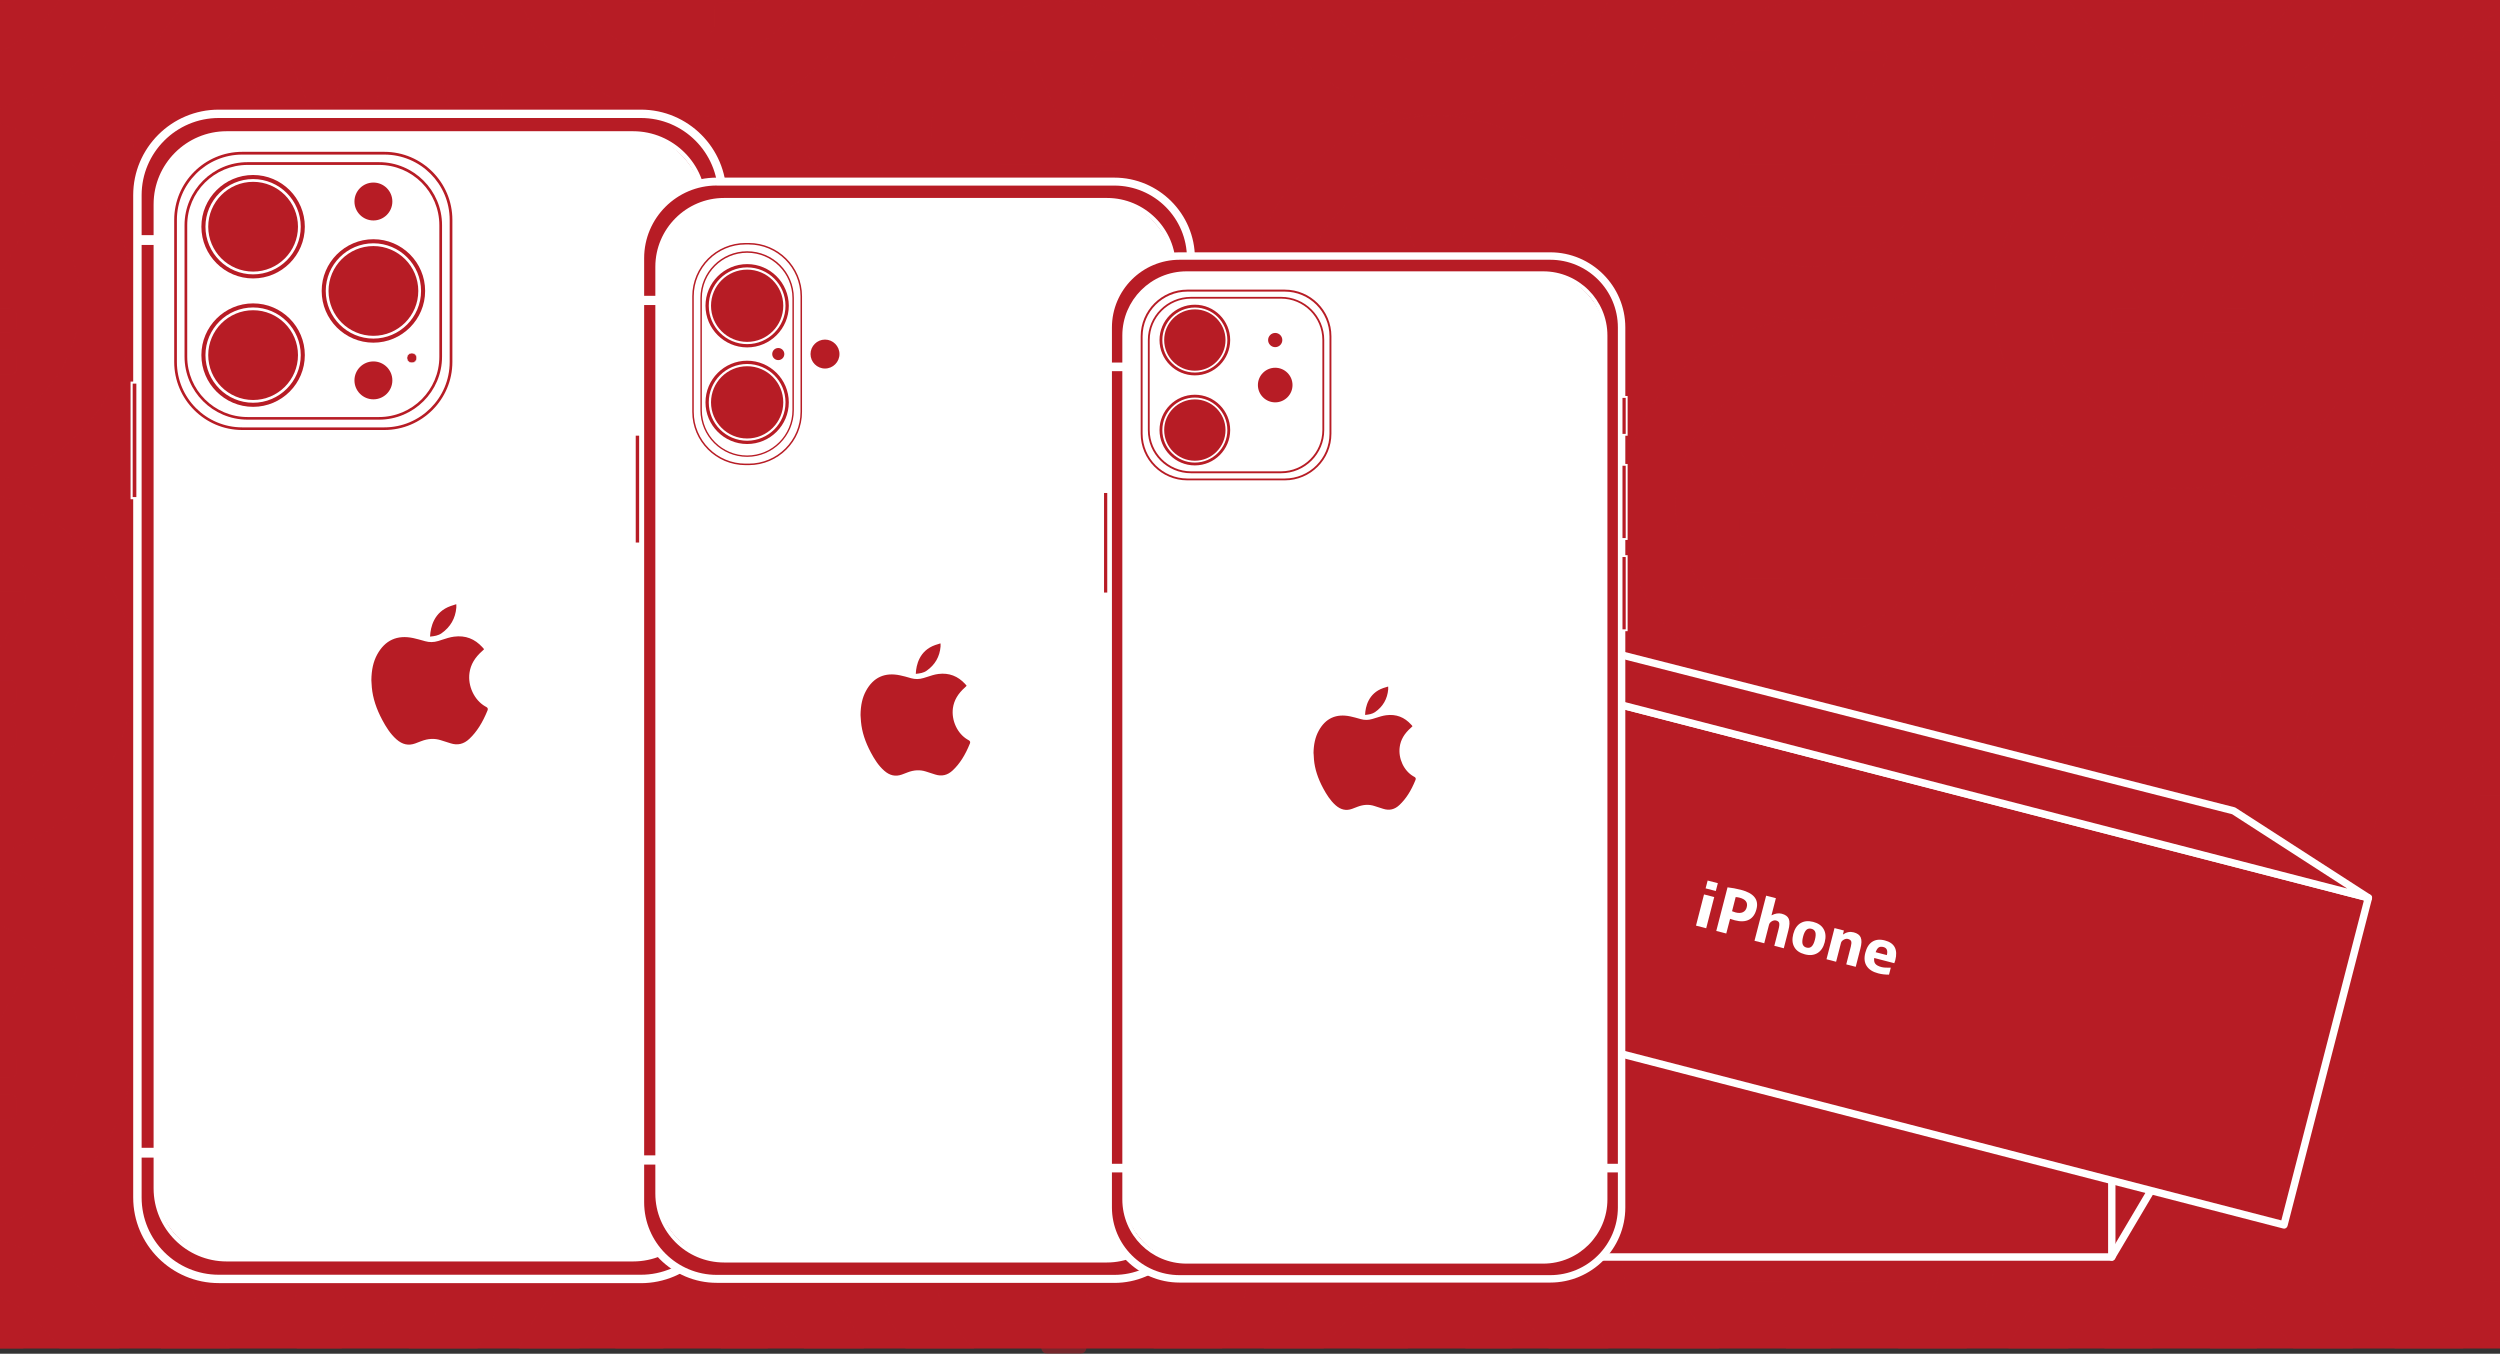<?xml version="1.0" encoding="UTF-8"?><svg xmlns="http://www.w3.org/2000/svg" viewBox="0 0 379.88 205.7"><rect x="0" y="0" width="379.88" height="205.7" fill="#333333" stroke="none"/><defs><style>.cls-1{fill:#fff;}.cls-2{isolation:isolate;}.cls-3{fill:#b71c25;}.cls-4{mix-blend-mode:multiply;opacity:.5;}</style></defs><g class="cls-2"><g id="_レイヤー_2"><g id="_レイヤー_1-2"><polygon class="cls-3" points="379.88 25.03 379.88 27.6 379.88 31.34 379.88 38.81 379.88 47.43 379.88 49.77 379.88 58.39 379.88 64.28 379.88 72.86 379.88 77.85 379.88 81.6 379.88 84.17 379.88 87.91 379.88 95.38 379.88 104 379.88 106.34 379.88 114.96 379.88 120.85 379.88 129.43 379.88 134.42 379.88 138.17 379.88 140.74 379.88 144.48 379.88 151.95 379.88 160.57 379.88 162.91 379.88 171.53 379.88 177.42 379.88 186 379.88 190.99 379.88 194.74 379.88 197.31 379.88 201.05 379.88 204.91 374.34 204.91 363.9 204.91 357.55 204.91 348.46 204.91 342.93 204.91 335.79 204.91 327.1 204.91 319.81 204.91 314.27 204.91 305.18 204.91 298.83 204.91 288.4 204.91 278.21 204.91 271.39 204.91 261.2 204.91 250.76 204.91 244.41 204.91 235.32 204.91 229.79 204.91 222.65 204.91 213.96 204.91 206.67 204.91 201.13 204.91 192.04 204.91 185.69 204.91 175.26 204.91 165.07 204.91 158.24 204.91 148.06 204.91 137.62 204.91 131.27 204.91 122.18 204.91 116.65 204.91 109.51 204.91 100.82 204.91 93.53 204.91 87.99 204.91 78.9 204.91 72.55 204.91 62.12 204.91 51.93 204.91 45.1 204.91 34.92 204.91 24.48 204.91 18.13 204.91 9.04 204.91 3.51 204.91 0 204.91 0 202.98 0 197.1 0 188.48 0 186.14 0 177.52 0 170.05 0 166.31 0 163.73 0 159.99 0 155 0 146.41 0 140.53 0 131.91 0 129.57 0 120.95 0 113.48 0 109.73 0 107.16 0 103.42 0 98.43 0 89.84 0 83.96 0 75.34 0 73 0 64.38 0 56.91 0 53.16 0 50.59 0 46.85 0 41.86 0 33.27 0 27.39 0 18.77 0 16.43 0 7.81 0 .34 0 0 2.27 0 9.04 0 18.12 0 28.85 0 68.18 0 78.91 0 87.99 0 94.76 0 115.41 0 122.18 0 131.26 0 141.99 0 181.32 0 192.05 0 201.13 0 207.9 0 228.55 0 235.32 0 244.4 0 255.13 0 294.46 0 305.19 0 314.27 0 321.04 0 341.69 0 348.46 0 357.54 0 368.27 0 379.88 0 379.88 1.82 379.88 7.71 379.88 16.29 379.88 21.28 379.88 25.03"/><g class="cls-4"><path class="cls-3" d="M379.88,7.71v8.58l-3.81-7.24c-.32-.61.12-1.34.81-1.34h3Z"/><path class="cls-3" d="M379.88,25.03h-1.56c-.5,0-.91-.41-.91-.92v-1.91c0-.51.41-.92.91-.92h1.56v3.75Z"/><path class="cls-3" d="M378.32,27.6h1.56v3.74h-1.56c-.5,0-.91-.41-.91-.91v-1.92c0-.5.41-.91.91-.91Z"/><path class="cls-3" d="M379.88,1.82V0h-11.61c-5.31,5.15-8.62,12.36-8.62,20.32,0,12.79,8.54,23.63,20.23,27.11v-8.62c-7.13-3.12-12.12-10.23-12.12-18.49s4.99-15.38,12.12-18.5Z"/><path class="cls-3" d="M379.88,84.17h-1.56c-.5,0-.91.41-.91.91v1.92c0,.5.41.91.91.91h1.56v-6.31,2.57Z"/><path class="cls-3" d="M379.88,64.28v8.58l-3.81-7.24c-.32-.61.12-1.34.81-1.34h3Z"/><path class="cls-3" d="M379.88,81.6h-1.56c-.5,0-.91-.41-.91-.92v-1.91c0-.51.41-.92.91-.92h1.56v3.75h0Z"/><path class="cls-3" d="M379.88,58.39v-8.62c-11.69,3.48-20.23,14.32-20.23,27.12s8.54,23.63,20.23,27.11v-8.62c-7.13-3.12-12.12-10.23-12.12-18.49s4.99-15.38,12.12-18.5Z"/><path class="cls-3" d="M379.88,120.85v8.58l-3.81-7.24c-.32-.61.12-1.34.81-1.34h3Z"/><path class="cls-3" d="M378.32,134.42h1.56v3.75h-1.56c-.5,0-.91-.41-.91-.92v-1.91c0-.51.41-.92.91-.92Z"/><path class="cls-3" d="M378.32,140.74h1.56v3.74h-1.56c-.5,0-.91-.41-.91-.91v-1.92c0-.5.41-.91.91-.91Z"/><path class="cls-3" d="M379.88,114.96v-8.62c-11.69,3.48-20.23,14.32-20.23,27.12s8.54,23.63,20.23,27.11v-8.62c-7.13-3.12-12.12-10.23-12.12-18.49s4.99-15.38,12.12-18.5Z"/><path class="cls-3" d="M379.88,177.42v8.58l-3.81-7.24c-.32-.61.12-1.34.81-1.34h3Z"/><path class="cls-3" d="M378.32,190.99h1.56v3.75h-1.56c-.5,0-.91-.41-.91-.92v-1.91c0-.51.41-.92.91-.92Z"/><path class="cls-3" d="M378.32,197.31h1.56v3.74h-1.56c-.5,0-.91-.41-.91-.91v-1.92c0-.5.41-.91.91-.91Z"/><path class="cls-3" d="M379.88,171.53v-8.62c-11.69,3.48-20.23,14.32-20.23,27.12,0,5.45,1.55,10.55,4.25,14.88h10.44c-4.04-3.69-6.58-8.99-6.58-14.88,0-8.27,4.99-15.38,12.12-18.5Z"/><path class="cls-3" d="M342.43,33.27h-5.22c-.37,0-.7.22-.84.56l-4.91,11.58h-.08l-4.87-11.58c-.14-.34-.47-.56-.84-.56h-5.37c-.69,0-1.13.73-.81,1.34l5.74,10.9c.32.61-.12,1.34-.81,1.34h-2.68c-.5,0-.91.41-.91.91v1.92c0,.5.41.91.91.91h6.16l.04.11v1.55c0,.5-.41.91-.91.91h-5.28c-.5,0-.91.41-.91.91v1.92c0,.5.41.91.91.91h5.28c.5,0,.91.41.91.91v2.83c0,.5.41.91.91.91h5.02c.5,0,.91-.41.91-.91v-2.83c0-.5.41-.91.91-.91h5.28c.5,0,.91-.41.91-.91v-1.92c0-.5-.41-.91-.91-.91h-5.28c-.5,0-.91-.41-.91-.91v-1.55l.04-.11h6.16c.5,0,.91-.41.91-.91v-1.92c0-.5-.41-.91-.91-.91h-2.68c-.69,0-1.13-.73-.81-1.34l5.74-10.9c.32-.61-.12-1.34-.81-1.34Z"/><path class="cls-3" d="M331.37,17.6c-15.6,0-28.29,12.69-28.29,28.28s12.69,28.29,28.29,28.29,28.28-12.69,28.28-28.29-12.69-28.28-28.28-28.28ZM331.37,66.06c-11.13,0-20.18-9.05-20.18-20.18s9.05-20.17,20.18-20.17,20.17,9.05,20.17,20.17-9.05,20.18-20.17,20.18Z"/><path class="cls-3" d="M341.69,0c-.16.21-.42.34-.7.34h-5.29c-.5,0-.91.41-.91.91v2.83c0,.5-.41.91-.91.91h-5.02c-.51,0-.91-.41-.91-.91V1.25c0-.5-.41-.91-.92-.91h-5.28c-.29,0-.54-.13-.71-.34h20.65Z"/><path class="cls-3" d="M348.46,0c-3.56,5.7-9.89,9.49-17.09,9.49S317.83,5.7,314.27,0h-9.08c4.21,10.32,14.36,17.6,26.18,17.6S353.33,10.32,357.54,0h-9.08Z"/><path class="cls-3" d="M342.43,89.84h-5.22c-.37,0-.7.22-.84.56l-4.91,11.58h-.08l-4.87-11.58c-.14-.34-.47-.56-.84-.56h-5.37c-.69,0-1.13.73-.81,1.34l5.74,10.9c.32.61-.12,1.34-.81,1.34h-2.68c-.5,0-.91.41-.91.91v1.92c0,.5.41.91.91.91h6.16l.04.11v1.55c0,.5-.41.91-.91.91h-5.28c-.5,0-.91.41-.91.91v1.92c0,.5.41.91.91.91h5.28c.5,0,.91.41.91.91v2.83c0,.5.41.91.91.91h5.02c.5,0,.91-.41.91-.91v-2.83c0-.5.41-.91.91-.91h5.28c.5,0,.91-.41.91-.91v-1.92c0-.5-.41-.91-.91-.91h-5.28c-.5,0-.91-.41-.91-.91v-1.55l.04-.11h6.16c.5,0,.91-.41.91-.91v-1.92c0-.5-.41-.91-.91-.91h-2.68c-.69,0-1.13-.73-.81-1.34l5.74-10.9c.32-.61-.12-1.34-.81-1.34Z"/><path class="cls-3" d="M331.37,74.17c-15.6,0-28.29,12.69-28.29,28.28s12.69,28.29,28.29,28.29,28.28-12.69,28.28-28.29-12.69-28.28-28.28-28.28ZM331.37,122.63c-11.13,0-20.18-9.05-20.18-20.18s9.05-20.17,20.18-20.17,20.17,9.05,20.17,20.17-9.05,20.18-20.17,20.18Z"/><path class="cls-3" d="M342.43,146.41h-5.22c-.37,0-.7.22-.84.56l-4.91,11.58h-.08l-4.87-11.58c-.14-.34-.47-.56-.84-.56h-5.37c-.69,0-1.13.73-.81,1.34l5.74,10.9c.32.61-.12,1.34-.81,1.34h-2.68c-.5,0-.91.41-.91.91v1.92c0,.5.41.91.91.91h6.16l.04.11v1.55c0,.5-.41.91-.91.91h-5.28c-.5,0-.91.41-.91.91v1.92c0,.5.41.91.91.91h5.28c.5,0,.91.41.91.91v2.83c0,.5.41.91.91.91h5.02c.5,0,.91-.41.91-.91v-2.83c0-.5.41-.91.91-.91h5.28c.5,0,.91-.41.91-.91v-1.92c0-.5-.41-.91-.91-.91h-5.28c-.5,0-.91-.41-.91-.91v-1.55l.04-.11h6.16c.5,0,.91-.41.91-.91v-1.92c0-.5-.41-.91-.91-.91h-2.68c-.69,0-1.13-.73-.81-1.34l5.74-10.9c.32-.61-.12-1.34-.81-1.34Z"/><path class="cls-3" d="M331.37,130.74c-15.6,0-28.29,12.69-28.29,28.28s12.69,28.29,28.29,28.29,28.28-12.69,28.28-28.29-12.69-28.28-28.28-28.28ZM331.37,179.2c-11.13,0-20.18-9.05-20.18-20.18s9.05-20.17,20.18-20.17,20.17,9.05,20.17,20.17-9.05,20.18-20.17,20.18Z"/><path class="cls-3" d="M327.1,204.91l-.58-1.37c-.15-.34-.48-.56-.84-.56h-5.37c-.69,0-1.13.73-.81,1.34l.31.59h15.98l.58-1.37c.14-.34.47-.56.84-.56h5.22c.69,0,1.13.73.81,1.34l-.31.59h-15.83Z"/><path class="cls-3" d="M331.37,187.31c-11.82,0-21.97,7.29-26.19,17.6h9.09c3.56-5.7,9.89-9.49,17.1-9.49s13.53,3.79,17.09,9.49h9.09c-4.22-10.31-14.37-17.6-26.18-17.6Z"/><path class="cls-3" d="M285.86,7.71h-5.22c-.37,0-.7.22-.84.56l-4.91,11.58h-.08l-4.87-11.58c-.14-.34-.47-.56-.84-.56h-5.37c-.69,0-1.13.73-.81,1.34l5.74,10.9c.32.61-.12,1.34-.81,1.34h-2.68c-.5,0-.91.41-.91.91v1.92c0,.5.41.91.91.91h6.16l.04.11v1.55c0,.5-.41.91-.91.91h-5.28c-.5,0-.91.41-.91.91v1.92c0,.5.41.91.91.91h5.28c.5,0,.91.41.91.91v2.83c0,.5.41.91.91.91h5.02c.5,0,.91-.41.91-.91v-2.83c0-.5.41-.91.91-.91h5.28c.5,0,.91-.41.91-.91v-1.92c0-.5-.41-.91-.91-.91h-5.28c-.5,0-.91-.41-.91-.91v-1.55l.04-.11h6.16c.5,0,.91-.41.91-.91v-1.92c0-.5-.41-.91-.91-.91h-2.68c-.69,0-1.13-.73-.81-1.34l5.74-10.9c.32-.61-.12-1.34-.81-1.34Z"/><path class="cls-3" d="M294.46,0h-39.33c-5.31,5.15-8.62,12.36-8.62,20.32,0,15.59,12.69,28.28,28.29,28.28s28.28-12.69,28.28-28.28c0-7.96-3.31-15.17-8.62-20.32ZM274.8,40.49c-11.13,0-20.18-9.05-20.18-20.17S263.67.14,274.8.14s20.17,9.05,20.17,20.18-9.05,20.17-20.17,20.17Z"/><path class="cls-3" d="M285.86,64.28h-5.22c-.37,0-.7.22-.84.56l-4.91,11.58h-.08l-4.87-11.58c-.14-.34-.47-.56-.84-.56h-5.37c-.69,0-1.13.73-.81,1.34l5.74,10.9c.32.61-.12,1.34-.81,1.34h-2.68c-.5,0-.91.41-.91.91v1.92c0,.5.41.91.91.91h6.16l.04.11v1.55c0,.5-.41.91-.91.91h-5.28c-.5,0-.91.41-.91.91v1.92c0,.5.41.91.91.91h5.28c.5,0,.91.41.91.91v2.83c0,.5.41.91.91.91h5.02c.5,0,.91-.41.91-.91v-2.83c0-.5.41-.91.91-.91h5.28c.5,0,.91-.41.91-.91v-1.92c0-.5-.41-.91-.91-.91h-5.28c-.5,0-.91-.41-.91-.91v-1.55l.04-.11h6.16c.5,0,.91-.41.91-.91v-1.92c0-.5-.41-.91-.91-.91h-2.68c-.69,0-1.13-.73-.81-1.34l5.74-10.9c.32-.61-.12-1.34-.81-1.34Z"/><path class="cls-3" d="M274.8,48.6c-15.6,0-28.29,12.69-28.29,28.29s12.69,28.28,28.29,28.28,28.28-12.69,28.28-28.28-12.69-28.29-28.28-28.29ZM274.8,97.06c-11.13,0-20.18-9.05-20.18-20.17s9.05-20.18,20.18-20.18,20.17,9.05,20.17,20.18-9.05,20.17-20.17,20.17Z"/><path class="cls-3" d="M285.86,120.85h-5.22c-.37,0-.7.22-.84.56l-4.91,11.58h-.08l-4.87-11.58c-.14-.34-.47-.56-.84-.56h-5.37c-.69,0-1.13.73-.81,1.34l5.74,10.9c.32.61-.12,1.34-.81,1.34h-2.68c-.5,0-.91.41-.91.91v1.92c0,.5.41.91.91.91h6.16l.04.11v1.55c0,.5-.41.91-.91.91h-5.28c-.5,0-.91.41-.91.91v1.92c0,.5.41.91.91.91h5.28c.5,0,.91.41.91.91v2.83c0,.5.41.91.91.91h5.02c.5,0,.91-.41.91-.91v-2.83c0-.5.41-.91.91-.91h5.28c.5,0,.91-.41.91-.91v-1.92c0-.5-.41-.91-.91-.91h-5.28c-.5,0-.91-.41-.91-.91v-1.55l.04-.11h6.16c.5,0,.91-.41.91-.91v-1.92c0-.5-.41-.91-.91-.91h-2.68c-.69,0-1.13-.73-.81-1.34l5.74-10.9c.32-.61-.12-1.34-.81-1.34Z"/><path class="cls-3" d="M274.8,105.17c-15.6,0-28.29,12.69-28.29,28.29s12.69,28.28,28.29,28.28,28.28-12.69,28.28-28.28-12.69-28.29-28.28-28.29ZM274.8,153.63c-11.13,0-20.18-9.05-20.18-20.17s9.05-20.18,20.18-20.18,20.17,9.05,20.17,20.18-9.05,20.17-20.17,20.17Z"/><path class="cls-3" d="M278.21,204.91s.01-.08.01-.12v-2.82c0-.51.41-.92.91-.92h5.29c.5,0,.91-.41.91-.91v-1.92c0-.5-.41-.91-.91-.91h-5.29c-.5,0-.91-.41-.91-.91v-1.55l.04-.11h6.16c.5,0,.91-.41.91-.92v-1.91c0-.51-.41-.92-.91-.92h-2.68c-.69,0-1.13-.73-.81-1.33l5.74-10.9c.32-.61-.12-1.34-.81-1.34h-5.22c-.37,0-.7.22-.84.55l-4.91,11.59h-.07l-4.87-11.58c-.15-.34-.48-.56-.84-.56h-5.37c-.69,0-1.13.73-.81,1.34l5.74,10.9c.32.6-.12,1.33-.81,1.33h-2.68c-.51,0-.91.41-.91.92v1.91c0,.51.4.92.91.92h6.16l.04.11v1.55c0,.5-.41.91-.92.91h-5.28c-.51,0-.91.41-.91.91v1.92c0,.5.4.91.91.91h5.28c.51,0,.92.41.92.92v2.82s0,.08,0,.12h6.82Z"/><path class="cls-3" d="M274.8,161.74c-15.6,0-28.29,12.69-28.29,28.29,0,5.45,1.55,10.55,4.25,14.88h10.44c-4.04-3.69-6.58-8.99-6.58-14.88,0-11.13,9.05-20.18,20.18-20.18s20.17,9.05,20.17,20.18c0,5.89-2.54,11.19-6.57,14.88h10.43c2.7-4.33,4.25-9.43,4.25-14.88,0-15.6-12.69-28.29-28.28-28.29Z"/><path class="cls-3" d="M229.29,33.27h-5.22c-.37,0-.7.22-.84.56l-4.91,11.58h-.08l-4.87-11.58c-.14-.34-.47-.56-.84-.56h-5.37c-.69,0-1.13.73-.81,1.34l5.74,10.9c.32.61-.12,1.34-.81,1.34h-2.68c-.5,0-.91.41-.91.91v1.92c0,.5.41.91.91.91h6.16l.04.11v1.55c0,.5-.41.91-.91.91h-5.28c-.5,0-.91.41-.91.91v1.92c0,.5.41.91.91.91h5.28c.5,0,.91.41.91.91v2.83c0,.5.41.91.91.91h5.02c.5,0,.91-.41.91-.91v-2.83c0-.5.41-.91.91-.91h5.28c.5,0,.91-.41.91-.91v-1.92c0-.5-.41-.91-.91-.91h-5.28c-.5,0-.91-.41-.91-.91v-1.55l.04-.11h6.16c.5,0,.91-.41.91-.91v-1.92c0-.5-.41-.91-.91-.91h-2.68c-.69,0-1.13-.73-.81-1.34l5.74-10.9c.32-.61-.12-1.34-.81-1.34Z"/><path class="cls-3" d="M218.23,17.6c-15.6,0-28.29,12.69-28.29,28.28s12.69,28.29,28.29,28.29,28.28-12.69,28.28-28.29-12.69-28.28-28.28-28.28ZM218.23,66.06c-11.13,0-20.18-9.05-20.18-20.18s9.05-20.17,20.18-20.17,20.17,9.05,20.17,20.17-9.05,20.18-20.17,20.18Z"/><path class="cls-3" d="M228.55,0c-.16.21-.42.34-.7.34h-5.29c-.5,0-.91.41-.91.91v2.83c0,.5-.41.91-.91.91h-5.02c-.51,0-.92-.41-.92-.91V1.25c0-.5-.4-.91-.91-.91h-5.28c-.29,0-.54-.13-.71-.34h20.65Z"/><path class="cls-3" d="M235.32,0c-3.56,5.7-9.89,9.49-17.09,9.49S204.69,5.7,201.13,0h-9.08c4.21,10.32,14.36,17.6,26.18,17.6S240.19,10.32,244.4,0h-9.08Z"/><path class="cls-3" d="M229.29,89.84h-5.22c-.37,0-.7.22-.84.56l-4.91,11.58h-.08l-4.87-11.58c-.14-.34-.47-.56-.84-.56h-5.37c-.69,0-1.13.73-.81,1.34l5.74,10.9c.32.61-.12,1.34-.81,1.34h-2.68c-.5,0-.91.41-.91.91v1.92c0,.5.41.91.91.91h6.16l.04.11v1.55c0,.5-.41.91-.91.91h-5.28c-.5,0-.91.41-.91.91v1.92c0,.5.41.91.91.91h5.28c.5,0,.91.41.91.91v2.83c0,.5.41.91.91.91h5.02c.5,0,.91-.41.91-.91v-2.83c0-.5.41-.91.91-.91h5.28c.5,0,.91-.41.91-.91v-1.92c0-.5-.41-.91-.91-.91h-5.28c-.5,0-.91-.41-.91-.91v-1.55l.04-.11h6.16c.5,0,.91-.41.91-.91v-1.92c0-.5-.41-.91-.91-.91h-2.68c-.69,0-1.13-.73-.81-1.34l5.74-10.9c.32-.61-.12-1.34-.81-1.34Z"/><path class="cls-3" d="M218.23,74.17c-15.6,0-28.29,12.69-28.29,28.28s12.69,28.29,28.29,28.29,28.28-12.69,28.28-28.29-12.69-28.28-28.28-28.28ZM218.23,122.63c-11.13,0-20.18-9.05-20.18-20.18s9.05-20.17,20.18-20.17,20.17,9.05,20.17,20.17-9.05,20.18-20.17,20.18Z"/><path class="cls-3" d="M229.29,146.41h-5.22c-.37,0-.7.22-.84.56l-4.91,11.58h-.08l-4.87-11.58c-.14-.34-.47-.56-.84-.56h-5.37c-.69,0-1.13.73-.81,1.34l5.74,10.9c.32.61-.12,1.34-.81,1.34h-2.68c-.5,0-.91.41-.91.91v1.92c0,.5.41.91.91.91h6.16l.04.11v1.55c0,.5-.41.91-.91.91h-5.28c-.5,0-.91.41-.91.91v1.92c0,.5.41.91.91.91h5.28c.5,0,.91.41.91.91v2.83c0,.5.41.91.91.91h5.02c.5,0,.91-.41.91-.91v-2.83c0-.5.41-.91.91-.91h5.28c.5,0,.91-.41.91-.91v-1.92c0-.5-.41-.91-.91-.91h-5.28c-.5,0-.91-.41-.91-.91v-1.55l.04-.11h6.16c.5,0,.91-.41.91-.91v-1.92c0-.5-.41-.91-.91-.91h-2.68c-.69,0-1.13-.73-.81-1.34l5.74-10.9c.32-.61-.12-1.34-.81-1.34Z"/><path class="cls-3" d="M218.23,130.74c-15.6,0-28.29,12.69-28.29,28.28s12.69,28.29,28.29,28.29,28.28-12.69,28.28-28.29-12.69-28.28-28.28-28.28ZM218.23,179.2c-11.13,0-20.18-9.05-20.18-20.18s9.05-20.17,20.18-20.17,20.17,9.05,20.17,20.17-9.05,20.18-20.17,20.18Z"/><path class="cls-3" d="M213.38,203.54l.58,1.37h-7.29l-.31-.59c-.32-.61.12-1.34.81-1.34h5.36c.37,0,.7.22.85.56Z"/><path class="cls-3" d="M230.1,204.32l-.31.59h-7.14l.58-1.37c.14-.34.47-.56.84-.56h5.22c.69,0,1.13.73.81,1.34Z"/><path class="cls-3" d="M218.23,187.31c-11.82,0-21.97,7.29-26.19,17.6h9.09c3.56-5.7,9.89-9.49,17.1-9.49s13.53,3.79,17.09,9.49h9.09c-4.22-10.31-14.37-17.6-26.18-17.6Z"/><path class="cls-3" d="M172.72,7.71h-5.22c-.37,0-.7.22-.84.56l-4.91,11.58h-.08l-4.87-11.58c-.14-.34-.47-.56-.84-.56h-5.37c-.69,0-1.13.73-.81,1.34l5.74,10.9c.32.61-.12,1.34-.81,1.34h-2.68c-.5,0-.91.41-.91.91v1.92c0,.5.41.91.91.91h6.16l.04.11v1.55c0,.5-.41.91-.91.91h-5.28c-.5,0-.91.41-.91.91v1.92c0,.5.41.91.91.91h5.28c.5,0,.91.41.91.91v2.83c0,.5.41.91.91.91h5.02c.5,0,.91-.41.91-.91v-2.83c0-.5.41-.91.91-.91h5.28c.5,0,.91-.41.91-.91v-1.92c0-.5-.41-.91-.91-.91h-5.28c-.5,0-.91-.41-.91-.91v-1.55l.04-.11h6.16c.5,0,.91-.41.91-.91v-1.92c0-.5-.41-.91-.91-.91h-2.68c-.69,0-1.13-.73-.81-1.34l5.74-10.9c.32-.61-.12-1.34-.81-1.34Z"/><path class="cls-3" d="M181.32,0h-39.33c-5.31,5.15-8.62,12.36-8.62,20.32,0,15.59,12.69,28.28,28.29,28.28s28.28-12.69,28.28-28.28c0-7.96-3.31-15.17-8.62-20.32ZM161.66,40.49c-11.13,0-20.18-9.05-20.18-20.17S150.53.14,161.66.14s20.17,9.05,20.17,20.18-9.05,20.17-20.17,20.17Z"/><path class="cls-3" d="M172.72,64.28h-5.22c-.37,0-.7.22-.84.56l-4.91,11.58h-.08l-4.87-11.58c-.14-.34-.47-.56-.84-.56h-5.37c-.69,0-1.13.73-.81,1.34l5.74,10.9c.32.61-.12,1.34-.81,1.34h-2.68c-.5,0-.91.41-.91.91v1.92c0,.5.41.91.91.91h6.16l.04.11v1.55c0,.5-.41.91-.91.91h-5.28c-.5,0-.91.41-.91.91v1.92c0,.5.41.91.91.91h5.28c.5,0,.91.41.91.91v2.83c0,.5.41.91.91.91h5.02c.5,0,.91-.41.91-.91v-2.83c0-.5.41-.91.91-.91h5.28c.5,0,.91-.41.91-.91v-1.92c0-.5-.41-.91-.91-.91h-5.28c-.5,0-.91-.41-.91-.91v-1.55l.04-.11h6.16c.5,0,.91-.41.91-.91v-1.92c0-.5-.41-.91-.91-.91h-2.68c-.69,0-1.13-.73-.81-1.34l5.74-10.9c.32-.61-.12-1.34-.81-1.34Z"/><path class="cls-3" d="M161.66,48.6c-15.6,0-28.29,12.69-28.29,28.29s12.69,28.28,28.29,28.28,28.28-12.69,28.28-28.28-12.69-28.29-28.28-28.29ZM161.66,97.06c-11.13,0-20.18-9.05-20.18-20.17s9.05-20.18,20.18-20.18,20.17,9.05,20.17,20.18-9.05,20.17-20.17,20.17Z"/><path class="cls-3" d="M172.72,120.85h-5.22c-.37,0-.7.22-.84.56l-4.91,11.58h-.08l-4.87-11.58c-.14-.34-.47-.56-.84-.56h-5.37c-.69,0-1.13.73-.81,1.34l5.74,10.9c.32.61-.12,1.34-.81,1.34h-2.68c-.5,0-.91.41-.91.91v1.92c0,.5.41.91.91.91h6.16l.04.11v1.55c0,.5-.41.91-.91.91h-5.28c-.5,0-.91.41-.91.91v1.92c0,.5.41.91.91.91h5.28c.5,0,.91.41.91.91v2.83c0,.5.41.91.91.91h5.02c.5,0,.91-.41.91-.91v-2.83c0-.5.41-.91.91-.91h5.28c.5,0,.91-.41.91-.91v-1.92c0-.5-.41-.91-.91-.91h-5.28c-.5,0-.91-.41-.91-.91v-1.55l.04-.11h6.16c.5,0,.91-.41.91-.91v-1.92c0-.5-.41-.91-.91-.91h-2.68c-.69,0-1.13-.73-.81-1.34l5.74-10.9c.32-.61-.12-1.34-.81-1.34Z"/><path class="cls-3" d="M161.66,105.17c-15.6,0-28.29,12.69-28.29,28.29s12.69,28.28,28.29,28.28,28.28-12.69,28.28-28.28-12.69-28.29-28.28-28.29ZM161.66,153.63c-11.13,0-20.18-9.05-20.18-20.17s9.05-20.18,20.18-20.18,20.17,9.05,20.17,20.18-9.05,20.17-20.17,20.17Z"/><path class="cls-3" d="M172.72,177.42h-5.22c-.37,0-.7.22-.84.56l-4.91,11.58h-.08l-4.87-11.58c-.14-.34-.47-.56-.84-.56h-5.37c-.69,0-1.13.73-.81,1.34l5.74,10.9c.32.61-.12,1.34-.81,1.34h-2.68c-.5,0-.91.41-.91.91v1.92c0,.5.41.91.91.91h6.16l.04.11v1.55c0,.5-.41.91-.91.91h-5.28c-.5,0-.91.41-.91.91v1.92c0,.5.41.91.91.91h5.28c.5,0,.91.41.91.91v2.83c0,.5.41.91.91.91h5.02c.5,0,.91-.41.91-.91v-2.83c0-.5.41-.91.91-.91h5.28c.5,0,.91-.41.91-.91v-1.92c0-.5-.41-.91-.91-.91h-5.28c-.5,0-.91-.41-.91-.91v-1.55l.04-.11h6.16c.5,0,.91-.41.91-.91v-1.92c0-.5-.41-.91-.91-.91h-2.68c-.69,0-1.13-.73-.81-1.34l5.74-10.9c.32-.61-.12-1.34-.81-1.34Z"/><path class="cls-3" d="M161.66,161.74c-15.6,0-28.29,12.69-28.29,28.29,0,5.45,1.55,10.55,4.25,14.88h10.44c-4.04-3.69-6.58-8.99-6.58-14.88,0-11.13,9.05-20.18,20.18-20.18s20.17,9.05,20.17,20.18c0,5.89-2.54,11.19-6.57,14.88h10.43c2.7-4.33,4.25-9.43,4.25-14.88,0-15.6-12.69-28.29-28.28-28.29Z"/><path class="cls-3" d="M116.15,33.27h-5.22c-.37,0-.7.22-.84.56l-4.91,11.58h-.08l-4.87-11.58c-.14-.34-.47-.56-.84-.56h-5.37c-.69,0-1.13.73-.81,1.34l5.74,10.9c.32.61-.12,1.34-.81,1.34h-2.68c-.5,0-.91.41-.91.91v1.92c0,.5.41.91.91.91h6.16l.04.11v1.55c0,.5-.41.91-.91.91h-5.28c-.5,0-.91.41-.91.91v1.92c0,.5.41.91.91.91h5.28c.5,0,.91.41.91.91v2.83c0,.5.41.91.91.91h5.02c.5,0,.91-.41.91-.91v-2.83c0-.5.41-.91.91-.91h5.28c.5,0,.91-.41.91-.91v-1.92c0-.5-.41-.91-.91-.91h-5.28c-.5,0-.91-.41-.91-.91v-1.55l.04-.11h6.16c.5,0,.91-.41.91-.91v-1.92c0-.5-.41-.91-.91-.91h-2.68c-.69,0-1.13-.73-.81-1.34l5.74-10.9c.32-.61-.12-1.34-.81-1.34Z"/><path class="cls-3" d="M105.09,17.6c-15.6,0-28.29,12.69-28.29,28.28s12.69,28.29,28.29,28.29,28.28-12.69,28.28-28.29-12.69-28.28-28.28-28.28ZM105.09,66.06c-11.13,0-20.18-9.05-20.18-20.18s9.05-20.17,20.18-20.17,20.17,9.05,20.17,20.17-9.05,20.18-20.17,20.18Z"/><path class="cls-3" d="M94.76,0c.17.21.42.34.71.34h5.28c.51,0,.91.41.91.91v2.83c0,.5.41.91.92.91h5.02c.5,0,.91-.41.91-.91V1.25c0-.5.41-.91.91-.91h5.29c.28,0,.54-.13.7-.34h-20.65Z"/><path class="cls-3" d="M122.18,0c-3.56,5.7-9.89,9.49-17.09,9.49S91.55,5.7,87.99,0h-9.08c4.21,10.32,14.36,17.6,26.18,17.6S127.05,10.32,131.26,0h-9.08Z"/><path class="cls-3" d="M116.15,89.84h-5.22c-.37,0-.7.22-.84.56l-4.91,11.58h-.08l-4.87-11.58c-.14-.34-.47-.56-.84-.56h-5.37c-.69,0-1.13.73-.81,1.34l5.74,10.9c.32.61-.12,1.34-.81,1.34h-2.68c-.5,0-.91.41-.91.91v1.92c0,.5.41.91.91.91h6.16l.04.11v1.55c0,.5-.41.91-.91.91h-5.28c-.5,0-.91.41-.91.91v1.92c0,.5.41.91.91.91h5.28c.5,0,.91.41.91.91v2.83c0,.5.41.91.91.91h5.02c.5,0,.91-.41.91-.91v-2.83c0-.5.41-.91.91-.91h5.28c.5,0,.91-.41.91-.91v-1.92c0-.5-.41-.91-.91-.91h-5.28c-.5,0-.91-.41-.91-.91v-1.55l.04-.11h6.16c.5,0,.91-.41.91-.91v-1.92c0-.5-.41-.91-.91-.91h-2.68c-.69,0-1.13-.73-.81-1.34l5.74-10.9c.32-.61-.12-1.34-.81-1.34Z"/><path class="cls-3" d="M105.09,74.17c-15.6,0-28.29,12.69-28.29,28.28s12.69,28.29,28.29,28.29,28.28-12.69,28.28-28.29-12.69-28.28-28.28-28.28ZM105.09,122.63c-11.13,0-20.18-9.05-20.18-20.18s9.05-20.17,20.18-20.17,20.17,9.05,20.17,20.17-9.05,20.18-20.17,20.18Z"/><path class="cls-3" d="M116.15,146.41h-5.22c-.37,0-.7.22-.84.56l-4.91,11.58h-.08l-4.87-11.58c-.14-.34-.47-.56-.84-.56h-5.37c-.69,0-1.13.73-.81,1.34l5.74,10.9c.32.61-.12,1.34-.81,1.34h-2.68c-.5,0-.91.41-.91.91v1.92c0,.5.41.91.91.91h6.16l.04.11v1.55c0,.5-.41.91-.91.91h-5.28c-.5,0-.91.41-.91.91v1.92c0,.5.41.91.91.91h5.28c.5,0,.91.41.91.91v2.83c0,.5.41.91.91.91h5.02c.5,0,.91-.41.91-.91v-2.83c0-.5.41-.91.91-.91h5.28c.5,0,.91-.41.91-.91v-1.92c0-.5-.41-.91-.91-.91h-5.28c-.5,0-.91-.41-.91-.91v-1.55l.04-.11h6.16c.5,0,.91-.41.91-.91v-1.92c0-.5-.41-.91-.91-.91h-2.68c-.69,0-1.13-.73-.81-1.34l5.74-10.9c.32-.61-.12-1.34-.81-1.34Z"/><path class="cls-3" d="M105.09,130.74c-15.6,0-28.29,12.69-28.29,28.28s12.69,28.29,28.29,28.29,28.28-12.69,28.28-28.29-12.69-28.28-28.28-28.28ZM105.09,179.2c-11.13,0-20.18-9.05-20.18-20.18s9.05-20.17,20.18-20.17,20.17,9.05,20.17,20.17-9.05,20.18-20.17,20.18Z"/><path class="cls-3" d="M100.24,203.54l.58,1.37h-7.29l-.31-.59c-.32-.61.12-1.34.8-1.34h5.37c.37,0,.7.22.85.56Z"/><path class="cls-3" d="M116.96,204.32l-.31.59h-7.14l.58-1.37c.14-.34.47-.56.84-.56h5.22c.69,0,1.13.73.81,1.34Z"/><path class="cls-3" d="M105.09,187.31c-11.82,0-21.97,7.29-26.19,17.6h9.09c3.56-5.7,9.89-9.49,17.1-9.49s13.53,3.79,17.09,9.49h9.09c-4.22-10.31-14.37-17.6-26.18-17.6Z"/><path class="cls-3" d="M59.58,7.71h-5.22c-.37,0-.7.22-.84.56l-4.91,11.58h-.08l-4.87-11.58c-.14-.34-.47-.56-.84-.56h-5.37c-.69,0-1.13.73-.81,1.34l5.74,10.9c.32.61-.12,1.34-.81,1.34h-2.68c-.5,0-.91.41-.91.91v1.92c0,.5.41.91.91.91h6.16l.04.11v1.55c0,.5-.41.91-.91.91h-5.28c-.5,0-.91.41-.91.91v1.92c0,.5.41.91.91.91h5.28c.5,0,.91.41.91.91v2.83c0,.5.41.91.91.91h5.02c.5,0,.91-.41.91-.91v-2.83c0-.5.41-.91.91-.91h5.28c.5,0,.91-.41.91-.91v-1.92c0-.5-.41-.91-.91-.91h-5.28c-.5,0-.91-.41-.91-.91v-1.55l.04-.11h6.16c.5,0,.91-.41.91-.91v-1.92c0-.5-.41-.91-.91-.91h-2.68c-.69,0-1.13-.73-.81-1.34l5.74-10.9c.32-.61-.12-1.34-.81-1.34Z"/><path class="cls-3" d="M68.18,0H28.85c-5.31,5.15-8.62,12.36-8.62,20.32,0,15.59,12.69,28.28,28.29,28.28s28.28-12.69,28.28-28.28C76.8,12.36,73.49,5.15,68.18,0ZM48.52,40.49c-11.13,0-20.18-9.05-20.18-20.17S37.39.14,48.52.14s20.17,9.05,20.17,20.18-9.05,20.17-20.17,20.17Z"/><path class="cls-3" d="M59.58,64.28h-5.22c-.37,0-.7.22-.84.56l-4.91,11.58h-.08l-4.87-11.58c-.14-.34-.47-.56-.84-.56h-5.37c-.69,0-1.13.73-.81,1.34l5.74,10.9c.32.61-.12,1.34-.81,1.34h-2.68c-.5,0-.91.41-.91.91v1.92c0,.5.41.91.91.91h6.16l.04.11v1.55c0,.5-.41.91-.91.91h-5.28c-.5,0-.91.41-.91.91v1.92c0,.5.41.91.91.91h5.28c.5,0,.91.41.91.91v2.83c0,.5.41.91.91.91h5.02c.5,0,.91-.41.91-.91v-2.83c0-.5.41-.91.91-.91h5.28c.5,0,.91-.41.91-.91v-1.92c0-.5-.41-.91-.91-.91h-5.28c-.5,0-.91-.41-.91-.91v-1.55l.04-.11h6.16c.5,0,.91-.41.91-.91v-1.92c0-.5-.41-.91-.91-.91h-2.68c-.69,0-1.13-.73-.81-1.34l5.74-10.9c.32-.61-.12-1.34-.81-1.34Z"/><path class="cls-3" d="M48.52,48.6c-15.6,0-28.29,12.69-28.29,28.29s12.69,28.28,28.29,28.28,28.28-12.69,28.28-28.28-12.69-28.29-28.28-28.29ZM48.52,97.06c-11.13,0-20.18-9.05-20.18-20.17s9.05-20.18,20.18-20.18,20.17,9.05,20.17,20.18-9.05,20.17-20.17,20.17Z"/><path class="cls-3" d="M59.58,120.85h-5.22c-.37,0-.7.22-.84.56l-4.91,11.58h-.08l-4.87-11.58c-.14-.34-.47-.56-.84-.56h-5.37c-.69,0-1.13.73-.81,1.34l5.74,10.9c.32.61-.12,1.34-.81,1.34h-2.68c-.5,0-.91.41-.91.91v1.92c0,.5.41.91.91.91h6.16l.04.11v1.55c0,.5-.41.91-.91.91h-5.28c-.5,0-.91.41-.91.91v1.92c0,.5.41.91.91.91h5.28c.5,0,.91.41.91.91v2.83c0,.5.41.91.91.91h5.02c.5,0,.91-.41.91-.91v-2.83c0-.5.41-.91.91-.91h5.28c.5,0,.91-.41.91-.91v-1.92c0-.5-.41-.91-.91-.91h-5.28c-.5,0-.91-.41-.91-.91v-1.55l.04-.11h6.16c.5,0,.91-.41.91-.91v-1.92c0-.5-.41-.91-.91-.91h-2.68c-.69,0-1.13-.73-.81-1.34l5.74-10.9c.32-.61-.12-1.34-.81-1.34Z"/><path class="cls-3" d="M48.52,105.17c-15.6,0-28.29,12.69-28.29,28.29s12.69,28.28,28.29,28.28,28.28-12.69,28.28-28.28-12.69-28.29-28.28-28.29ZM48.52,153.63c-11.13,0-20.18-9.05-20.18-20.17s9.05-20.18,20.18-20.18,20.17,9.05,20.17,20.18-9.05,20.17-20.17,20.17Z"/><path class="cls-3" d="M51.93,204.91s0-.08,0-.12v-2.82c0-.51.41-.92.91-.92h5.29c.5,0,.91-.41.91-.91v-1.92c0-.5-.41-.91-.91-.91h-5.29c-.5,0-.91-.41-.91-.91v-1.55l.04-.11h6.16c.5,0,.91-.41.91-.92v-1.91c0-.51-.41-.92-.91-.92h-2.69c-.68,0-1.12-.73-.8-1.33l5.74-10.9c.32-.61-.13-1.34-.81-1.34h-5.22c-.37,0-.7.22-.84.55l-4.91,11.59h-.07l-4.87-11.58c-.15-.34-.48-.56-.85-.56h-5.37c-.68,0-1.12.73-.8,1.34l5.74,10.9c.32.6-.13,1.33-.81,1.33h-2.68c-.51,0-.92.41-.92.92v1.91c0,.51.41.92.92.92h6.16l.03.11v1.55c0,.5-.4.91-.91.91h-5.28c-.51,0-.92.41-.92.91v1.92c0,.5.41.91.92.91h5.28c.51,0,.91.41.91.92v2.82s0,.08.01.12h6.83Z"/><path class="cls-3" d="M48.52,161.74c-15.6,0-28.29,12.69-28.29,28.29,0,5.45,1.55,10.55,4.25,14.88h10.44c-4.04-3.69-6.58-8.99-6.58-14.88,0-11.13,9.05-20.18,20.18-20.18s20.17,9.05,20.17,20.18c0,5.89-2.54,11.19-6.57,14.88h10.43c2.7-4.33,4.25-9.43,4.25-14.88,0-15.6-12.69-28.29-28.28-28.29Z"/><path class="cls-3" d="M0,46.85h1.56c.51,0,.92.41.92.91v1.92c0,.5-.41.91-.92.91H0v6.32h1.56c.51,0,.92-.41.92-.91v-1.92c0-.51-.41-.92-.92-.92H0v-11.3,4.99Z"/><path class="cls-3" d="M0,33.27v8.59l3.82-7.25c.32-.61-.13-1.34-.81-1.34H0Z"/><path class="cls-3" d="M0,18.77v8.62c7.13,3.12,12.12,10.23,12.12,18.49s-4.99,15.38-12.12,18.5v8.62c11.68-3.48,20.23-14.32,20.23-27.12S11.68,22.24,0,18.77Z"/><path class="cls-3" d="M2.27,0c-.16.21-.42.34-.71.34H0V0h2.27Z"/><path class="cls-3" d="M9.04,0C6.9,3.43,3.75,6.17,0,7.81v8.62C8.23,13.98,14.91,7.88,18.12,0h-9.08Z"/><path class="cls-3" d="M2.48,104.33v1.92c0,.5-.41.91-.92.91H0v-3.74h1.56c.51,0,.92.41.92.91Z"/><path class="cls-3" d="M2.48,110.65v1.92c0,.5-.41.91-.92.91H0v-3.75h1.56c.51,0,.92.41.92.92Z"/><path class="cls-3" d="M3.82,91.18l-3.82,7.25v-8.59h3.01c.68,0,1.13.73.81,1.34Z"/><path class="cls-3" d="M0,75.34v8.62c7.13,3.12,12.12,10.23,12.12,18.49s-4.99,15.38-12.12,18.5v8.62c11.68-3.48,20.23-14.32,20.23-27.12S11.68,78.81,0,75.34Z"/><path class="cls-3" d="M2.48,160.9v1.92c0,.5-.41.91-.92.91H0v-3.74h1.56c.51,0,.92.41.92.91Z"/><path class="cls-3" d="M2.48,167.22v1.92c0,.5-.41.91-.92.91H0v-3.74h1.56c.51,0,.92.4.92.91Z"/><path class="cls-3" d="M3.82,147.75l-3.82,7.25v-8.59h3.01c.68,0,1.13.73.81,1.34Z"/><path class="cls-3" d="M0,131.91v8.62c7.13,3.12,12.12,10.23,12.12,18.49s-4.99,15.38-12.12,18.5v8.62c11.68-3.48,20.23-14.32,20.23-27.12s-8.55-23.64-20.23-27.11Z"/><path class="cls-3" d="M3.82,204.32l-.31.59H0v-1.93h3.01c.68,0,1.13.73.81,1.34Z"/><path class="cls-3" d="M0,188.48v8.62c3.75,1.64,6.9,4.38,9.04,7.81h9.09c-3.22-7.87-9.89-13.98-18.13-16.43Z"/></g><polyline class="cls-3" points="160.04 145.61 176.56 125.73 330.55 125.73 320.89 145.61"/><path class="cls-1" d="M320.89,146.17c-.08,0-.17-.02-.25-.06-.28-.14-.4-.47-.26-.75l9.26-19.07h-152.83l-16.35,19.67c-.2.24-.55.27-.79.07-.24-.2-.27-.55-.07-.79l16.52-19.88c.11-.13.26-.2.43-.2h153.99c.19,0,.37.1.48.26s.11.37.03.54l-9.65,19.88c-.1.2-.3.32-.5.32Z"/><polyline class="cls-3" points="330.55 125.73 330.55 174.7 320.89 191.01"/><path class="cls-1" d="M320.89,191.57c-.1,0-.2-.03-.29-.08-.27-.16-.35-.5-.2-.77l9.57-16.18v-48.81c0-.31.25-.56.56-.56s.56.25.56.56v48.97c0,.1-.03.2-.08.29l-9.65,16.31c-.11.18-.29.28-.48.28Z"/><rect class="cls-3" x="160.04" y="145.61" width="160.85" height="45.4"/><path class="cls-1" d="M320.89,191.57h-160.85c-.31,0-.56-.25-.56-.56v-45.4c0-.31.25-.56.56-.56h160.85c.31,0,.56.25.56.56v45.4c0,.31-.25.56-.56.56ZM160.6,190.44h159.73v-44.28h-159.73v44.28Z"/><rect class="cls-3" x="249.93" y="60.75" width="51.33" height="160.85" transform="translate(70.02 372.74) rotate(-75.53)"/><path class="cls-1" d="M347.05,186.69s-.09,0-.14-.02l-155.75-40.2c-.3-.08-.48-.38-.4-.68l12.83-49.7c.04-.14.13-.27.26-.34.13-.08.28-.1.43-.06l155.75,40.2c.14.04.27.13.34.26.08.13.1.28.06.43l-12.83,49.7c-.07.25-.29.42-.54.42ZM191.99,145.52l154.66,39.92,12.55-48.62-154.66-39.92-12.55,48.62Z"/><polygon class="cls-3" points="339.4 123.2 359.88 136.43 204.14 96.22 221.12 93.08 339.4 123.2"/><path class="cls-1" d="M359.88,136.99s-.09,0-.14-.02l-155.75-40.2c-.25-.07-.43-.3-.42-.56s.2-.48.46-.53l16.98-3.14c.08-.02.16-.01.24,0l118.28,30.12c.06.01.11.04.17.07l20.48,13.22c.23.15.32.44.21.7-.09.21-.3.34-.51.34ZM206.73,96.31l149.93,38.7-17.49-11.29-118.07-30.07-14.37,2.66Z"/><path class="cls-1" d="M257.71,140.65l1.22-4.74,1.55.4-1.22,4.74-1.55-.4ZM259.17,134.99l.31-1.19,1.55.4-.31,1.19-1.55-.4Z"/><path class="cls-1" d="M262.5,134.83c.65.07,1.33.2,2.04.38,1.95.5,2.74,1.48,2.36,2.93-.2.79-.58,1.32-1.14,1.61s-1.28.32-2.15.09c-.22-.06-.46-.13-.72-.22l-.58,2.23-1.52-.39,1.71-6.62ZM263.18,138.46c.19.08.37.14.56.19.44.11.81.1,1.1-.04.29-.14.49-.39.58-.76.19-.73-.18-1.21-1.1-1.45-.2-.05-.4-.08-.58-.09l-.55,2.15Z"/><path class="cls-1" d="M269.85,136.48l-.67,2.6h.02c.54-.28,1.05-.36,1.53-.24.56.14.92.41,1.08.79.16.38.14.99-.08,1.81l-.68,2.65-1.44-.37.63-2.46c.13-.49.16-.82.11-1.01-.05-.19-.21-.31-.47-.38-.21-.05-.42-.01-.65.12-.22.14-.36.3-.42.51l-.73,2.83-1.48-.38,1.77-6.85,1.48.38Z"/><path class="cls-1" d="M273.59,140.28c.53-.33,1.17-.39,1.93-.2.75.2,1.29.56,1.59,1.11.31.54.36,1.2.16,1.98-.2.78-.57,1.33-1.1,1.65-.53.32-1.17.39-1.93.19-.76-.2-1.29-.56-1.59-1.1-.31-.54-.36-1.2-.16-1.98.2-.78.57-1.33,1.1-1.66ZM273.92,143.48c.09.26.29.44.59.51.3.08.56.02.76-.16.21-.19.38-.53.51-1.04.13-.5.15-.89.06-1.15-.09-.26-.29-.44-.59-.51-.3-.08-.56-.02-.76.16-.21.19-.38.54-.51,1.04-.13.51-.15.89-.06,1.16Z"/><path class="cls-1" d="M278.78,141.03l1.4.36-.14.6h.02c.52-.36,1.06-.46,1.61-.32.55.14.91.4,1.07.78.16.38.15.94-.05,1.7l-.71,2.76-1.44-.37.7-2.72c.09-.36.11-.63.05-.79-.06-.16-.22-.28-.47-.35-.21-.06-.43-.02-.66.11-.23.13-.37.29-.42.49l-.74,2.86-1.46-.38,1.22-4.74Z"/><path class="cls-1" d="M284.79,145.57c-.05.37,0,.67.17.88.17.21.47.37.9.49.34.09.82.12,1.45.1l-.27,1.06c-.6,0-1.15-.06-1.65-.2-.83-.21-1.41-.59-1.75-1.12s-.41-1.2-.2-2.01c.21-.8.56-1.36,1.07-1.68.51-.32,1.14-.39,1.9-.19,1.47.38,2,1.39,1.58,3.02-.03.13-.08.28-.15.44l-3.04-.79ZM285.01,144.69l1.7.44c.17-.69,0-1.1-.54-1.23-.29-.07-.52-.05-.7.07-.18.12-.33.36-.46.72Z"/><rect class="cls-3" x="20.88" y="17.29" width="88.86" height="177.04" rx="12.37" ry="12.37"/><path class="cls-1" d="M97.37,194.97H33.25c-7.17,0-13.01-5.83-13.01-13.01V29.66c0-7.17,5.83-13,13.01-13h64.13c7.17,0,13,5.83,13,13v152.31c0,7.17-5.83,13.01-13,13.01ZM33.25,17.93c-6.47,0-11.73,5.26-11.73,11.73v152.31c0,6.47,5.26,11.73,11.73,11.73h64.13c6.47,0,11.73-5.26,11.73-11.73V29.66c0-6.47-5.26-11.73-11.73-11.73H33.25Z"/><rect class="cls-1" x="23.65" y="20.26" width="83.32" height="171.11" rx="10.78" ry="10.78"/><path class="cls-1" d="M96.19,191.68h-61.75c-6.12,0-11.1-4.98-11.1-11.1V31.04c0-6.12,4.98-11.1,11.1-11.1h61.75c6.12,0,11.1,4.98,11.1,11.1v149.54c0,6.12-4.98,11.1-11.1,11.1ZM34.43,20.58c-5.77,0-10.46,4.69-10.46,10.46v149.54c0,5.77,4.69,10.46,10.46,10.46h61.75c5.77,0,10.46-4.69,10.46-10.46V31.04c0-5.77-4.69-10.46-10.46-10.46h-61.75Z"/><rect class="cls-1" x="26.67" y="23.28" width="41.86" height="41.86" rx="10.13" ry="10.13"/><path class="cls-3" d="M58.4,65.34h-21.59c-5.7,0-10.34-4.64-10.34-10.34v-21.59c0-5.7,4.64-10.34,10.34-10.34h21.59c5.7,0,10.34,4.64,10.34,10.34v21.59c0,5.7-4.64,10.34-10.34,10.34ZM36.81,23.49c-5.47,0-9.93,4.45-9.93,9.93v21.59c0,5.47,4.45,9.93,9.93,9.93h21.59c5.47,0,9.93-4.45,9.93-9.93v-21.59c0-5.47-4.45-9.93-9.93-9.93h-21.59Z"/><rect class="cls-1" x="28.25" y="24.85" width="38.71" height="38.71" rx="9.37" ry="9.37"/><path class="cls-3" d="M57.59,63.77h-19.97c-5.28,0-9.58-4.3-9.58-9.58v-19.97c0-5.28,4.3-9.58,9.58-9.58h19.97c5.28,0,9.58,4.3,9.58,9.58v19.97c0,5.28-4.3,9.58-9.58,9.58ZM37.62,25.06c-5.05,0-9.17,4.11-9.17,9.17v19.97c0,5.05,4.11,9.17,9.17,9.17h19.97c5.05,0,9.17-4.11,9.17-9.17v-19.97c0-5.05-4.11-9.17-9.17-9.17h-19.97Z"/><circle class="cls-3" cx="38.46" cy="34.46" r="8.07"/><path class="cls-1" d="M38.46,42.73c-4.56,0-8.28-3.71-8.28-8.28s3.71-8.27,8.28-8.27,8.28,3.71,8.28,8.27-3.71,8.28-8.28,8.28ZM38.46,26.59c-4.33,0-7.86,3.53-7.86,7.86s3.53,7.86,7.86,7.86,7.86-3.53,7.86-7.86-3.53-7.86-7.86-7.86Z"/><circle class="cls-3" cx="38.46" cy="34.46" r="7.03"/><path class="cls-1" d="M38.46,41.69c-3.99,0-7.24-3.25-7.24-7.24s3.25-7.24,7.24-7.24,7.24,3.25,7.24,7.24-3.25,7.24-7.24,7.24ZM38.46,27.63c-3.76,0-6.82,3.06-6.82,6.82s3.06,6.82,6.82,6.82,6.82-3.06,6.82-6.82-3.06-6.82-6.82-6.82Z"/><circle class="cls-3" cx="38.46" cy="53.96" r="8.07"/><path class="cls-1" d="M38.46,62.24c-4.56,0-8.28-3.71-8.28-8.28s3.71-8.28,8.28-8.28,8.28,3.71,8.28,8.28-3.71,8.28-8.28,8.28ZM38.46,46.1c-4.33,0-7.86,3.53-7.86,7.86s3.53,7.86,7.86,7.86,7.86-3.53,7.86-7.86-3.53-7.86-7.86-7.86Z"/><circle class="cls-3" cx="38.46" cy="53.96" r="7.03"/><path class="cls-1" d="M38.46,61.2c-3.99,0-7.24-3.25-7.24-7.24s3.25-7.24,7.24-7.24,7.24,3.25,7.24,7.24-3.25,7.24-7.24,7.24ZM38.46,47.14c-3.76,0-6.82,3.06-6.82,6.82s3.06,6.82,6.82,6.82,6.82-3.06,6.82-6.82-3.06-6.82-6.82-6.82Z"/><circle class="cls-3" cx="56.74" cy="44.21" r="8.07"/><path class="cls-1" d="M56.74,52.48c-4.56,0-8.28-3.71-8.28-8.27s3.71-8.28,8.28-8.28,8.28,3.71,8.28,8.28-3.71,8.27-8.28,8.27ZM56.74,36.35c-4.33,0-7.86,3.53-7.86,7.86s3.53,7.86,7.86,7.86,7.86-3.53,7.86-7.86-3.53-7.86-7.86-7.86Z"/><circle class="cls-3" cx="56.74" cy="44.21" r="7.03"/><path class="cls-1" d="M56.74,51.45c-3.99,0-7.24-3.25-7.24-7.24s3.25-7.24,7.24-7.24,7.24,3.25,7.24,7.24-3.25,7.24-7.24,7.24ZM56.74,37.39c-3.76,0-6.82,3.06-6.82,6.82s3.06,6.82,6.82,6.82,6.82-3.06,6.82-6.82-3.06-6.82-6.82-6.82Z"/><circle class="cls-3" cx="56.74" cy="57.8" r="3.03"/><path class="cls-1" d="M56.74,60.98c-1.76,0-3.19-1.43-3.19-3.19s1.43-3.19,3.19-3.19,3.19,1.43,3.19,3.19-1.43,3.19-3.19,3.19ZM56.74,54.92c-1.59,0-2.88,1.29-2.88,2.88s1.29,2.88,2.88,2.88,2.88-1.29,2.88-2.88-1.29-2.88-2.88-2.88Z"/><circle class="cls-3" cx="62.58" cy="54.39" r=".74"/><path class="cls-1" d="M62.58,55.17c-.43,0-.78-.35-.78-.78s.35-.78.78-.78.78.35.78.78-.35.78-.78.78ZM62.58,53.69c-.39,0-.7.32-.7.7s.31.7.7.7.7-.31.7-.7-.31-.7-.7-.7Z"/><circle class="cls-3" cx="56.74" cy="30.62" r="3.03"/><path class="cls-1" d="M56.74,33.8c-1.76,0-3.19-1.43-3.19-3.19s1.43-3.19,3.19-3.19,3.19,1.43,3.19,3.19-1.43,3.19-3.19,3.19ZM56.74,27.74c-1.59,0-2.88,1.29-2.88,2.88s1.29,2.88,2.88,2.88,2.88-1.29,2.88-2.88-1.29-2.88-2.88-2.88Z"/><rect class="cls-3" x="109.74" y="41.67" width=".88" height="6.56"/><path class="cls-1" d="M110.78,48.39h-1.2v-6.88h1.2v6.88ZM109.9,48.07h.56v-6.23h-.56v6.23Z"/><rect class="cls-3" x="109.74" y="53.43" width=".88" height="12.84"/><path class="cls-1" d="M110.78,66.43h-1.2v-13.16h1.2v13.16ZM109.9,66.11h.56v-12.51h-.56v12.51Z"/><rect class="cls-3" x="109.74" y="69.22" width=".88" height="12.84"/><path class="cls-1" d="M110.78,82.22h-1.2v-13.16h1.2v13.16ZM109.9,81.9h.56v-12.51h-.56v12.51Z"/><rect class="cls-3" x="20" y="58.13" width=".88" height="17.56"/><path class="cls-1" d="M21.04,75.86h-1.2v-17.88h1.2v17.88ZM20.16,75.53h.56v-17.24h-.56v17.24Z"/><g id="_x30_N3x5y"><path class="cls-3" d="M56.27,103.36c.02-1.39.23-2.74.9-3.98,1.23-2.26,3.13-3.13,5.68-2.58.6.13,1.2.3,1.79.47.64.18,1.28.17,1.92-.03.8-.24,1.59-.56,2.43-.66,1.79-.22,3.27.36,4.46,1.69.35.39.36.4-.03.74-.99.88-1.73,1.9-1.92,3.26-.27,1.92.7,4.01,2.3,4.93.05.03.09.05.14.08.48.25.49.25.29.74-.66,1.63-1.5,3.15-2.8,4.38-.86.82-1.85,1.09-3,.72-.51-.16-1.01-.32-1.52-.48-.97-.31-1.91-.21-2.85.15-.31.12-.61.24-.92.35-1.13.41-2.11.13-2.99-.64-.95-.83-1.6-1.88-2.19-2.97-.85-1.58-1.46-3.24-1.63-5.04-.03-.37-.05-.74-.07-1.12Z"/><path class="cls-1" d="M62.13,113.47c-.73,0-1.43-.29-2.09-.87-1.01-.88-1.69-2.02-2.22-3.01-.95-1.77-1.49-3.44-1.64-5.1-.02-.26-.04-.51-.05-.77l-.02-.35h0c.02-1.65.32-2.94.92-4.06,1.26-2.33,3.23-3.22,5.85-2.67.55.12,1.1.27,1.64.43l.17.05c.61.17,1.2.16,1.83-.03.21-.06.41-.13.61-.2.59-.19,1.2-.39,1.84-.47,1.81-.22,3.36.36,4.6,1.74.2.23.31.35.3.51,0,.16-.14.27-.35.46-1.11.98-1.7,1.98-1.86,3.16-.26,1.87.67,3.87,2.22,4.77.04.02.09.05.13.07.56.29.59.38.36.95-.79,1.94-1.69,3.34-2.84,4.44-.93.88-1.99,1.14-3.16.76-.51-.16-1.01-.32-1.52-.48-.88-.28-1.77-.23-2.74.14l-.11.04c-.27.11-.55.21-.82.31-.36.13-.71.2-1.06.2ZM56.43,103.36l.02.34c.01.25.03.51.05.76.15,1.62.68,3.25,1.61,4.98.52.97,1.18,2.07,2.15,2.92.89.78,1.81.98,2.83.61.27-.1.54-.2.81-.31l.11-.04c1.04-.4,2-.45,2.95-.15.51.16,1.01.32,1.52.48,1.06.34,1.99.12,2.84-.68,1.12-1.06,1.99-2.43,2.76-4.32q.15-.36-.21-.54c-.05-.03-.1-.05-.15-.08-1.66-.96-2.66-3.1-2.38-5.09.18-1.26.8-2.32,1.97-3.35.1-.09.23-.2.24-.24,0-.03-.11-.15-.22-.27-1.19-1.32-2.6-1.86-4.33-1.64-.61.08-1.21.27-1.78.46-.21.07-.41.13-.62.2-.69.21-1.34.22-2.01.03l-.17-.05c-.53-.15-1.07-.3-1.61-.42-2.46-.53-4.31.32-5.5,2.5-.58,1.07-.86,2.31-.88,3.9Z"/><path class="cls-3" d="M69.5,92.31c-.14,1.71-.92,3.05-2.32,4.03-.54.38-1.16.46-1.79.53-.19.02-.21-.07-.21-.22.09-1.88.89-3.91,3.26-4.73.24-.08.49-.14.73-.23.25-.09.33.01.33.25,0,.13,0,.26,0,.38Z"/><path class="cls-1" d="M65.35,97.04c-.1,0-.17-.03-.23-.08-.09-.09-.1-.21-.09-.31.07-1.41.59-3.91,3.36-4.88.12-.04.23-.08.35-.11.13-.04.25-.07.38-.12.06-.02.25-.09.4.01.15.11.15.32.15.39,0,.09,0,.18,0,.26v.13c-.15,1.75-.95,3.14-2.39,4.15-.57.4-1.21.49-1.86.55-.02,0-.04,0-.06,0ZM69.33,91.81s-.04,0-.1.03c-.13.05-.26.09-.39.13-.11.03-.23.07-.34.11-2.59.9-3.08,3.26-3.15,4.59,0,.03,0,.05,0,.06,0,0,.02,0,.03,0,.62-.06,1.21-.15,1.71-.5,1.35-.95,2.11-2.26,2.25-3.91v-.11c0-.09,0-.18,0-.27,0-.08,0-.11-.01-.12Z"/></g><rect class="cls-1" x="20.88" y="35.73" width="2.77" height="1.49"/><rect class="cls-1" x="20.88" y="174.41" width="2.77" height="1.49"/><rect class="cls-1" x="106.97" y="174.41" width="2.77" height="1.49"/><rect class="cls-3" x="97.28" y="27.59" width="83.69" height="166.74" rx="11.65" ry="11.65"/><path class="cls-1" d="M169.32,194.93h-60.4c-6.75,0-12.25-5.5-12.25-12.25V39.24c0-6.75,5.49-12.25,12.25-12.25h60.4c6.75,0,12.25,5.5,12.25,12.25v143.45c0,6.75-5.49,12.25-12.25,12.25ZM108.92,28.19c-6.09,0-11.04,4.95-11.04,11.04v143.45c0,6.09,4.95,11.04,11.04,11.04h60.4c6.09,0,11.04-4.95,11.04-11.04V39.24c0-6.09-4.95-11.04-11.04-11.04h-60.4Z"/><rect class="cls-1" x="99.89" y="30.38" width="78.47" height="161.15" rx="10.15" ry="10.15"/><path class="cls-1" d="M168.2,191.84h-58.16c-5.77,0-10.46-4.69-10.46-10.46V40.54c0-5.76,4.69-10.46,10.46-10.46h58.16c5.77,0,10.46,4.69,10.46,10.46v140.84c0,5.77-4.69,10.46-10.46,10.46ZM110.04,30.68c-5.43,0-9.85,4.42-9.85,9.85v140.84c0,5.43,4.42,9.85,9.85,9.85h58.16c5.43,0,9.85-4.42,9.85-9.85V40.54c0-5.43-4.42-9.85-9.85-9.85h-58.16Z"/><rect class="cls-1" x="105.31" y="37.03" width="16.44" height="33.53" rx="7.98" ry="7.98"/><path class="cls-3" d="M113.77,70.68h-.48c-4.47,0-8.1-3.63-8.1-8.1v-17.56c0-4.47,3.63-8.1,8.1-8.1h.48c4.47,0,8.1,3.63,8.1,8.1v17.56c0,4.47-3.63,8.1-8.1,8.1ZM113.29,37.15c-4.34,0-7.87,3.53-7.87,7.87v17.56c0,4.34,3.53,7.87,7.87,7.87h.48c4.34,0,7.87-3.53,7.87-7.87v-17.56c0-4.34-3.53-7.87-7.87-7.87h-.48Z"/><rect class="cls-1" x="106.55" y="38.29" width="13.97" height="31.01" rx="6.99" ry="6.99"/><path class="cls-3" d="M113.53,69.42c-3.91,0-7.1-3.18-7.1-7.1v-17.04c0-3.91,3.18-7.1,7.1-7.1s7.1,3.18,7.1,7.1v17.04c0,3.91-3.18,7.1-7.1,7.1ZM113.53,38.41c-3.79,0-6.88,3.08-6.88,6.88v17.04c0,3.79,3.08,6.88,6.88,6.88s6.88-3.08,6.88-6.88v-17.04c0-3.79-3.08-6.88-6.88-6.88Z"/><circle class="cls-3" cx="113.53" cy="46.46" r="6.5"/><path class="cls-1" d="M113.53,53.12c-3.67,0-6.66-2.99-6.66-6.66s2.99-6.66,6.66-6.66,6.66,2.99,6.66,6.66-2.99,6.66-6.66,6.66ZM113.53,40.13c-3.49,0-6.33,2.84-6.33,6.33s2.84,6.33,6.33,6.33,6.33-2.84,6.33-6.33-2.84-6.33-6.33-6.33Z"/><circle class="cls-3" cx="113.53" cy="46.46" r="5.66"/><path class="cls-1" d="M113.53,52.29c-3.21,0-5.83-2.61-5.83-5.83s2.61-5.83,5.83-5.83,5.83,2.61,5.83,5.83-2.61,5.83-5.83,5.83ZM113.53,40.97c-3.03,0-5.49,2.46-5.49,5.49s2.46,5.49,5.49,5.49,5.49-2.46,5.49-5.49-2.46-5.49-5.49-5.49Z"/><circle class="cls-3" cx="113.53" cy="61.14" r="6.5"/><path class="cls-1" d="M113.53,67.81c-3.67,0-6.66-2.99-6.66-6.66s2.99-6.66,6.66-6.66,6.66,2.99,6.66,6.66-2.99,6.66-6.66,6.66ZM113.53,54.81c-3.49,0-6.33,2.84-6.33,6.33s2.84,6.33,6.33,6.33,6.33-2.84,6.33-6.33-2.84-6.33-6.33-6.33Z"/><circle class="cls-3" cx="113.53" cy="61.14" r="5.66"/><path class="cls-1" d="M113.53,66.97c-3.21,0-5.83-2.61-5.83-5.83s2.61-5.83,5.83-5.83,5.83,2.61,5.83,5.83-2.61,5.83-5.83,5.83ZM113.53,55.65c-3.03,0-5.49,2.46-5.49,5.49s2.46,5.49,5.49,5.49,5.49-2.46,5.49-5.49-2.46-5.49-5.49-5.49Z"/><circle class="cls-3" cx="125.36" cy="53.8" r="2.32"/><path class="cls-1" d="M125.36,56.24c-1.34,0-2.44-1.09-2.44-2.44s1.09-2.44,2.44-2.44,2.44,1.09,2.44,2.44-1.09,2.44-2.44,2.44ZM125.36,51.6c-1.21,0-2.2.99-2.2,2.2s.99,2.2,2.2,2.2,2.2-.99,2.2-2.2-.99-2.2-2.2-2.2Z"/><circle class="cls-3" cx="118.26" cy="53.8" r="1.04"/><path class="cls-1" d="M118.26,54.96c-.64,0-1.16-.52-1.16-1.16s.52-1.16,1.16-1.16,1.16.52,1.16,1.16-.52,1.16-1.16,1.16ZM118.26,52.88c-.51,0-.92.41-.92.92s.41.92.92.92.92-.41.92-.92-.41-.92-.92-.92Z"/><rect class="cls-3" x="180.97" y="50.55" width=".83" height="6.18"/><path class="cls-1" d="M181.95,56.88h-1.13v-6.48h1.13v6.48ZM181.12,56.58h.52v-5.87h-.52v5.87Z"/><rect class="cls-3" x="180.97" y="61.63" width=".83" height="12.09"/><path class="cls-1" d="M181.95,73.87h-1.13v-12.39h1.13v12.39ZM181.12,73.57h.52v-11.79h-.52v11.79Z"/><rect class="cls-3" x="180.97" y="76.5" width=".83" height="12.09"/><path class="cls-1" d="M181.95,88.74h-1.13v-12.4h1.13v12.4ZM181.12,88.44h.52v-11.79h-.52v11.79Z"/><rect class="cls-3" x="96.45" y="66.06" width=".83" height="16.54"/><path class="cls-1" d="M97.43,82.75h-1.13v-16.84h1.13v16.84ZM96.6,82.44h.52v-16.24h-.52v16.24Z"/><g id="_x30_N3x5y-2"><path class="cls-3" d="M130.6,108.65c.02-1.31.22-2.58.85-3.75,1.16-2.13,2.95-2.94,5.35-2.43.57.12,1.13.28,1.69.44.61.17,1.2.16,1.81-.03.76-.23,1.5-.53,2.29-.63,1.68-.21,3.08.34,4.21,1.59.33.37.34.37-.03.7-.94.83-1.63,1.79-1.81,3.07-.25,1.81.66,3.77,2.16,4.64.04.03.09.05.13.07.45.23.46.24.27.7-.62,1.54-1.42,2.97-2.64,4.12-.81.77-1.75,1.03-2.83.68-.48-.15-.95-.3-1.43-.46-.91-.29-1.8-.2-2.68.14-.29.11-.58.23-.87.33-1.06.38-1.99.12-2.81-.6-.89-.78-1.51-1.77-2.06-2.79-.8-1.49-1.37-3.05-1.53-4.75-.03-.35-.04-.7-.07-1.05Z"/><path class="cls-1" d="M136.13,118.18c-.69,0-1.35-.27-1.97-.82-.95-.83-1.59-1.9-2.09-2.84-.9-1.67-1.4-3.24-1.55-4.81-.02-.24-.03-.48-.05-.72l-.02-.35c.02-1.55.3-2.77.87-3.82,1.19-2.19,3.04-3.03,5.51-2.51.52.11,1.03.26,1.53.4l.16.05c.57.16,1.13.15,1.72-.02.19-.06.38-.12.57-.18.56-.18,1.14-.37,1.74-.45,1.71-.22,3.17.34,4.34,1.64.19.21.29.33.29.48,0,.15-.13.26-.33.43-1.04.92-1.6,1.86-1.76,2.97-.25,1.76.63,3.65,2.09,4.49.04.03.08.05.13.07.52.27.56.36.34.89-.74,1.82-1.59,3.15-2.67,4.18-.87.83-1.88,1.07-2.98.71-.48-.15-.95-.3-1.43-.46-.83-.26-1.67-.21-2.58.14l-.1.04c-.26.1-.52.2-.78.29-.34.12-.67.18-1,.18ZM130.76,108.65l.02.33c.01.24.02.47.05.7.14,1.53.64,3.06,1.51,4.69.49.91,1.11,1.95,2.03,2.75.83.73,1.7.92,2.66.58.26-.09.51-.19.77-.29l.1-.04c.98-.38,1.89-.42,2.78-.14.48.15.96.3,1.43.46,1,.32,1.88.11,2.67-.64,1.05-.99,1.88-2.29,2.6-4.07q.14-.34-.2-.51s-.09-.05-.14-.08c-1.56-.9-2.5-2.92-2.24-4.8.17-1.18.76-2.19,1.86-3.16.1-.08.21-.19.22-.22,0-.03-.11-.14-.2-.25-1.11-1.23-2.48-1.75-4.08-1.55-.58.07-1.14.26-1.69.44-.19.06-.38.13-.58.18-.64.2-1.26.2-1.89.03l-.16-.05c-.49-.14-1.01-.29-1.51-.39-2.32-.49-4.06.3-5.18,2.36-.55,1.01-.81,2.17-.83,3.67Z"/><path class="cls-3" d="M143.07,98.25c-.13,1.61-.87,2.87-2.19,3.8-.5.35-1.09.44-1.68.49-.18.02-.2-.07-.19-.21.08-1.77.84-3.68,3.07-4.46.23-.08.46-.14.69-.22.24-.09.31.01.31.23,0,.12,0,.24,0,.36Z"/><path class="cls-1" d="M139.16,102.7c-.09,0-.17-.03-.22-.08-.08-.08-.09-.2-.09-.3.06-1.33.56-3.68,3.17-4.6.11-.04.22-.07.33-.1.12-.04.24-.07.36-.11.06-.02.24-.09.38.01.14.1.14.3.14.36,0,.08,0,.16,0,.24v.13c-.14,1.64-.9,2.96-2.25,3.91-.53.37-1.13.46-1.76.52-.02,0-.04,0-.06,0ZM142.9,97.77s-.03,0-.09.02c-.12.04-.25.08-.37.12-.11.03-.21.06-.32.1-2.44.85-2.9,3.07-2.96,4.32,0,.03,0,.04,0,.06,0,0,.02,0,.03,0,.58-.06,1.14-.14,1.61-.47,1.28-.9,1.99-2.13,2.12-3.68v-.11c0-.08,0-.16,0-.24,0-.07,0-.1-.01-.11Z"/></g><rect class="cls-1" x="97.28" y="44.95" width="2.61" height="1.4"/><rect class="cls-1" x="97.28" y="175.56" width="2.61" height="1.4"/><rect class="cls-1" x="178.36" y="175.56" width="2.61" height="1.4"/><rect class="cls-3" x="168.39" y="38.91" width="78.01" height="155.42" rx="10.86" ry="10.86"/><path class="cls-1" d="M235.55,194.89h-56.3c-6.3,0-11.42-5.12-11.42-11.42V49.76c0-6.3,5.12-11.42,11.42-11.42h56.3c6.3,0,11.42,5.12,11.42,11.42v133.71c0,6.3-5.12,11.42-11.42,11.42ZM179.25,39.47c-5.68,0-10.29,4.62-10.29,10.29v133.71c0,5.68,4.62,10.29,10.29,10.29h56.3c5.68,0,10.29-4.62,10.29-10.29V49.76c0-5.68-4.62-10.29-10.29-10.29h-56.3Z"/><rect class="cls-1" x="170.83" y="41.51" width="73.14" height="150.22" rx="9.47" ry="9.47"/><path class="cls-1" d="M234.5,192.01h-54.21c-5.37,0-9.75-4.37-9.75-9.75V50.98c0-5.37,4.37-9.75,9.75-9.75h54.21c5.37,0,9.75,4.37,9.75,9.75v131.28c0,5.37-4.37,9.75-9.75,9.75ZM180.29,41.79c-5.06,0-9.19,4.12-9.19,9.18v131.28c0,5.06,4.12,9.19,9.19,9.19h54.21c5.06,0,9.19-4.12,9.19-9.19V50.98c0-5.06-4.12-9.18-9.19-9.18h-54.21Z"/><rect class="cls-1" x="173.48" y="44.16" width="28.69" height="28.69" rx="6.95" ry="6.95"/><path class="cls-3" d="M195.22,72.99h-14.8c-3.91,0-7.09-3.18-7.09-7.09v-14.8c0-3.91,3.18-7.09,7.09-7.09h14.8c3.91,0,7.09,3.18,7.09,7.09v14.8c0,3.91-3.18,7.09-7.09,7.09ZM180.42,44.31c-3.75,0-6.8,3.05-6.8,6.8v14.8c0,3.75,3.05,6.8,6.8,6.8h14.8c3.75,0,6.8-3.05,6.8-6.8v-14.8c0-3.75-3.05-6.8-6.8-6.8h-14.8Z"/><rect class="cls-1" x="174.56" y="45.24" width="26.53" height="26.53" rx="6.42" ry="6.42"/><path class="cls-3" d="M194.66,71.91h-13.68c-3.62,0-6.56-2.94-6.56-6.56v-13.68c0-3.62,2.94-6.56,6.56-6.56h13.68c3.62,0,6.56,2.94,6.56,6.56v13.68c0,3.62-2.94,6.56-6.56,6.56ZM180.98,45.38c-3.46,0-6.28,2.82-6.28,6.28v13.68c0,3.46,2.82,6.28,6.28,6.28h13.68c3.46,0,6.28-2.82,6.28-6.28v-13.68c0-3.46-2.82-6.28-6.28-6.28h-13.68Z"/><circle class="cls-3" cx="181.56" cy="51.67" r="5.51"/><path class="cls-1" d="M181.56,57.32c-3.12,0-5.65-2.54-5.65-5.65s2.54-5.65,5.65-5.65,5.65,2.54,5.65,5.65-2.54,5.65-5.65,5.65ZM181.56,46.3c-2.96,0-5.37,2.41-5.37,5.37s2.41,5.37,5.37,5.37,5.37-2.41,5.37-5.37-2.41-5.37-5.37-5.37Z"/><circle class="cls-3" cx="181.56" cy="51.67" r="4.8"/><path class="cls-1" d="M181.56,56.61c-2.73,0-4.94-2.22-4.94-4.94s2.22-4.94,4.94-4.94,4.94,2.22,4.94,4.94-2.22,4.94-4.94,4.94ZM181.56,47.01c-2.57,0-4.66,2.09-4.66,4.66s2.09,4.66,4.66,4.66,4.66-2.09,4.66-4.66-2.09-4.66-4.66-4.66Z"/><circle class="cls-3" cx="181.56" cy="65.35" r="5.51"/><path class="cls-1" d="M181.56,71c-3.12,0-5.65-2.54-5.65-5.65s2.54-5.65,5.65-5.65,5.65,2.54,5.65,5.65-2.54,5.65-5.65,5.65ZM181.56,59.98c-2.96,0-5.37,2.41-5.37,5.37s2.41,5.37,5.37,5.37,5.37-2.41,5.37-5.37-2.41-5.37-5.37-5.37Z"/><circle class="cls-3" cx="181.56" cy="65.35" r="4.8"/><path class="cls-1" d="M181.56,70.29c-2.73,0-4.94-2.22-4.94-4.94s2.22-4.94,4.94-4.94,4.94,2.22,4.94,4.94-2.22,4.94-4.94,4.94ZM181.56,60.69c-2.57,0-4.66,2.09-4.66,4.66s2.09,4.66,4.66,4.66,4.66-2.09,4.66-4.66-2.09-4.66-4.66-4.66Z"/><circle class="cls-3" cx="193.77" cy="58.51" r="2.77"/><path class="cls-1" d="M193.77,61.42c-1.6,0-2.91-1.31-2.91-2.91s1.31-2.91,2.91-2.91,2.91,1.31,2.91,2.91-1.31,2.91-2.91,2.91ZM193.77,55.88c-1.45,0-2.63,1.18-2.63,2.63s1.18,2.63,2.63,2.63,2.63-1.18,2.63-2.63-1.18-2.63-2.63-2.63Z"/><circle class="cls-3" cx="193.77" cy="51.67" r="1.22"/><path class="cls-1" d="M193.77,53.03c-.75,0-1.36-.61-1.36-1.36s.61-1.36,1.36-1.36,1.36.61,1.36,1.36-.61,1.36-1.36,1.36ZM193.77,50.59c-.6,0-1.08.49-1.08,1.08s.48,1.08,1.08,1.08,1.08-.49,1.08-1.08-.48-1.08-1.08-1.08Z"/><rect class="cls-3" x="246.4" y="60.31" width=".77" height="5.76"/><path class="cls-1" d="M247.32,66.21h-1.06v-6.04h1.06v6.04ZM246.54,65.93h.49v-5.47h-.49v5.47Z"/><rect class="cls-3" x="246.4" y="70.64" width=".77" height="11.27"/><path class="cls-1" d="M247.32,82.05h-1.06v-11.55h1.06v11.55ZM246.54,81.76h.49v-10.99h-.49v10.99Z"/><rect class="cls-3" x="246.4" y="84.5" width=".77" height="11.27"/><path class="cls-1" d="M247.32,95.91h-1.06v-11.55h1.06v11.55ZM246.54,95.63h.49v-10.99h-.49v10.99Z"/><rect class="cls-3" x="167.62" y="74.76" width=".77" height="15.42"/><path class="cls-1" d="M168.53,90.32h-1.06v-15.7h1.06v15.7ZM167.76,90.04h.49v-15.13h-.49v15.13Z"/><g id="_x30_N3x5y-3"><path class="cls-3" d="M199.46,114.47c.02-1.22.2-2.41.79-3.49,1.08-1.98,2.75-2.74,4.98-2.27.53.11,1.05.26,1.57.41.57.16,1.12.15,1.68-.02.71-.21,1.39-.49,2.13-.58,1.57-.2,2.87.31,3.92,1.48.31.34.32.35-.03.65-.87.77-1.52,1.67-1.68,2.86-.24,1.68.61,3.52,2.02,4.33.04.02.08.05.12.07.42.22.43.22.25.65-.58,1.43-1.32,2.77-2.46,3.84-.76.72-1.63.96-2.63.63-.44-.14-.89-.28-1.33-.42-.85-.27-1.68-.19-2.5.13-.27.1-.54.21-.81.31-.99.36-1.85.11-2.62-.56-.83-.73-1.41-1.65-1.92-2.61-.74-1.39-1.28-2.85-1.43-4.43-.03-.33-.04-.65-.06-.98Z"/><path class="cls-1" d="M204.61,123.35c-.64,0-1.26-.25-1.83-.76-.88-.77-1.48-1.77-1.95-2.64-.83-1.56-1.31-3.02-1.44-4.48-.02-.23-.03-.45-.04-.68l-.02-.31c.02-1.45.28-2.58.81-3.56,1.11-2.04,2.84-2.83,5.14-2.34.49.1.97.24,1.44.38l.14.04c.53.15,1.06.14,1.6-.02.18-.05.36-.11.54-.17.52-.17,1.05-.35,1.62-.42,1.59-.2,2.95.32,4.04,1.53.18.2.27.31.27.45,0,.14-.12.24-.3.4-.97.86-1.49,1.74-1.64,2.77-.23,1.64.59,3.4,1.95,4.19.04.02.08.04.12.06.49.25.52.34.32.83-.69,1.7-1.48,2.94-2.49,3.89-.81.77-1.75.99-2.77.66-.42-.13-.83-.26-1.25-.4l-.08-.03c-.77-.24-1.56-.2-2.41.13l-.1.04c-.24.09-.47.18-.71.27-.32.11-.63.17-.93.17ZM199.6,114.46l.02.3c.01.22.02.45.04.67.13,1.42.59,2.85,1.41,4.37.46.85,1.04,1.82,1.89,2.57.78.68,1.59.86,2.48.54.24-.09.47-.18.71-.27l.1-.04c.91-.35,1.76-.4,2.59-.13l.09.03c.42.13.83.26,1.25.4.94.3,1.75.11,2.49-.6.98-.93,1.75-2.13,2.42-3.79q.13-.31-.18-.47s-.09-.05-.13-.07c-1.46-.84-2.33-2.72-2.09-4.47.15-1.1.7-2.04,1.73-2.94.09-.08.2-.18.21-.21,0-.03-.1-.13-.19-.23-1.04-1.16-2.29-1.63-3.8-1.44-.53.07-1.06.24-1.56.4-.18.06-.36.12-.55.17-.6.18-1.18.19-1.76.02l-.14-.04c-.47-.13-.95-.27-1.43-.37-2.16-.46-3.79.28-4.83,2.2-.51.94-.76,2.03-.78,3.42Z"/><path class="cls-3" d="M211.08,104.77c-.13,1.5-.81,2.68-2.04,3.54-.47.33-1.02.41-1.57.46-.16.02-.19-.06-.18-.2.08-1.65.78-3.43,2.86-4.16.21-.07.43-.13.64-.2.22-.08.29.01.29.22,0,.11,0,.22,0,.34Z"/><path class="cls-1" d="M207.43,108.92c-.09,0-.15-.02-.2-.07-.08-.08-.08-.18-.08-.28.06-1.24.52-3.43,2.95-4.28.1-.04.2-.07.31-.1.11-.03.22-.07.33-.11.06-.02.22-.08.35.01.13.09.13.28.13.34,0,.07,0,.15,0,.22v.12s0,0,0,0c-.13,1.53-.83,2.76-2.1,3.65-.5.35-1.06.43-1.64.49-.02,0-.04,0-.05,0ZM210.92,104.33s-.03,0-.09.02c-.11.04-.23.08-.35.11-.1.03-.2.06-.29.09-2.27.79-2.71,2.87-2.76,4.03,0,.02,0,.04,0,.05,0,0,.02,0,.03,0,.54-.05,1.06-.13,1.5-.44,1.19-.83,1.85-1.99,1.98-3.43v-.11c0-.08,0-.15,0-.23,0-.07,0-.1-.01-.11Z"/></g><rect class="cls-1" x="168.39" y="55.09" width="2.43" height="1.31"/><rect class="cls-1" x="168.39" y="176.84" width="2.43" height="1.31"/><rect class="cls-1" x="243.97" y="176.84" width="2.43" height="1.31"/></g></g></g></svg>